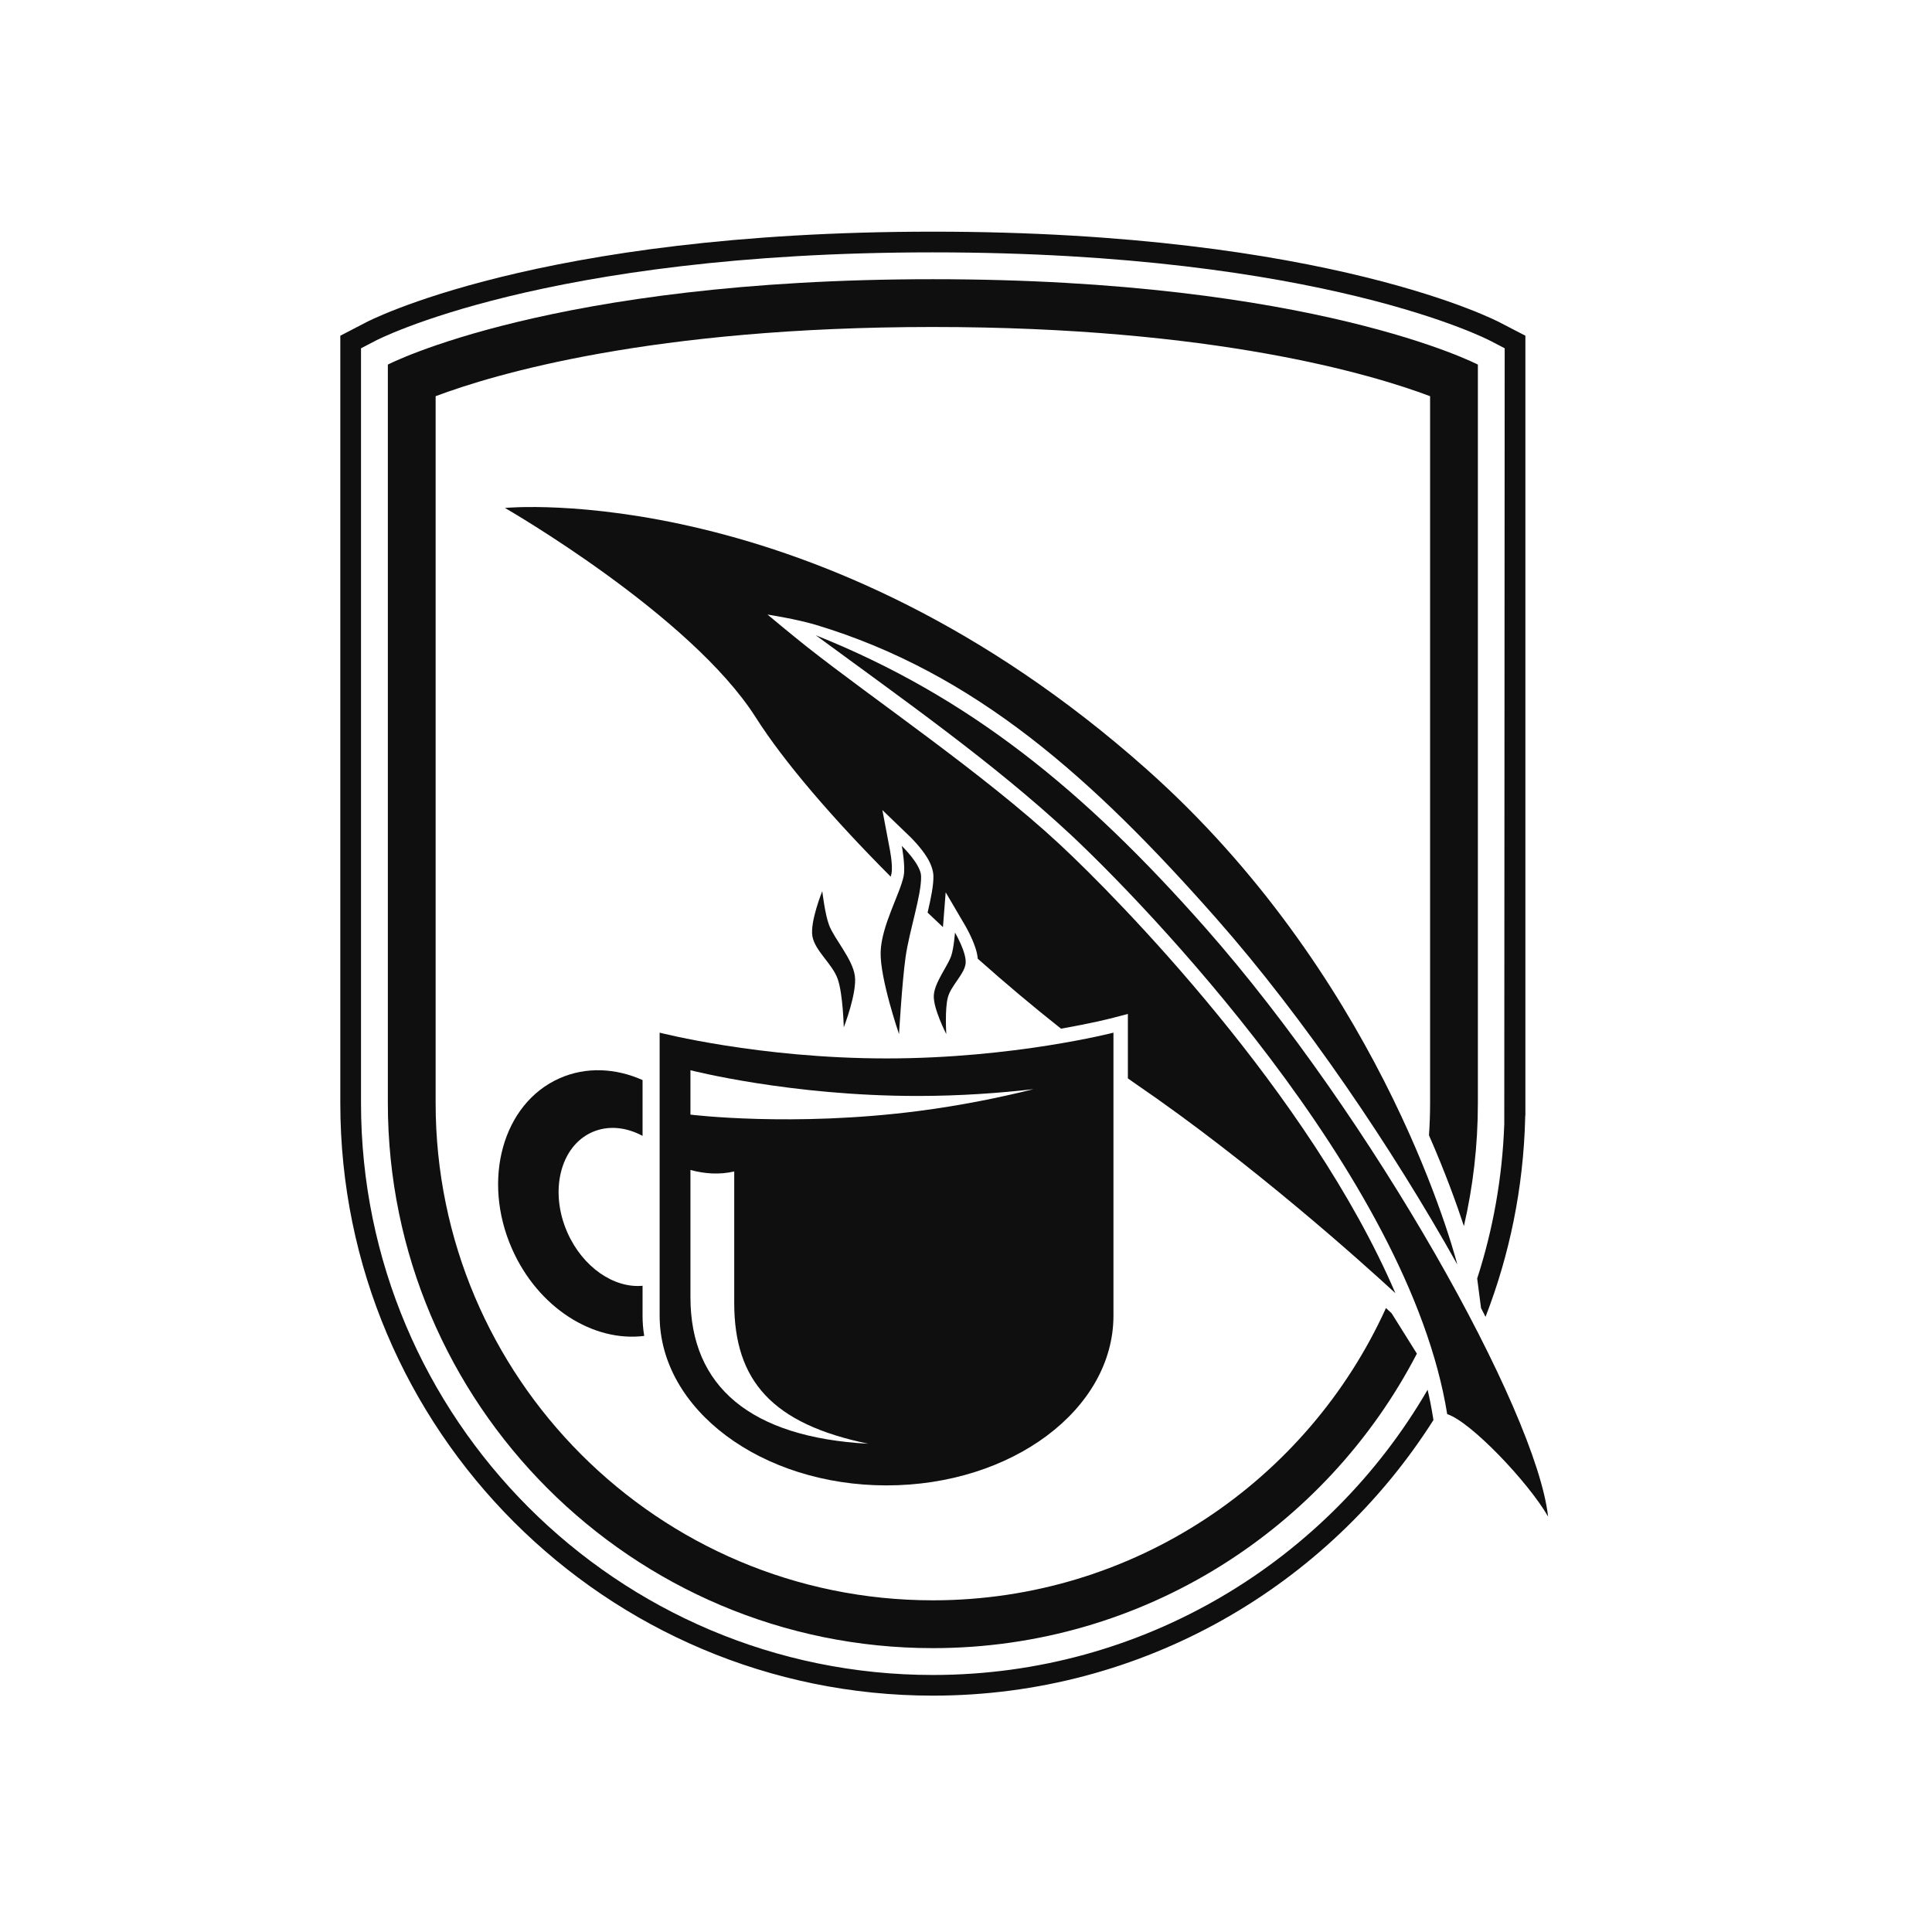 <svg width="56" height="56" viewBox="0 0 56 56" fill="none" xmlns="http://www.w3.org/2000/svg">
<path fill-rule="evenodd" clip-rule="evenodd" d="M41.069 39.236C38.439 44.305 33.141 47.772 27.039 47.772C18.321 47.772 11.242 40.693 11.242 31.974V10.568C11.242 10.568 15.999 8.093 27.039 8.093C38.08 8.093 42.837 10.568 42.837 10.568V31.974C42.837 33.2 42.697 34.394 42.432 35.539C42.219 34.89 41.891 33.982 41.42 32.907C41.441 32.599 41.452 32.288 41.452 31.974V11.484C39.772 10.851 35.187 9.478 27.039 9.478C18.892 9.478 14.307 10.851 12.627 11.484V31.974C12.627 39.929 19.085 46.386 27.039 46.386C32.877 46.386 37.909 42.908 40.173 37.914L40.337 38.066L41.069 39.236Z" fill="#0F0F0F"/>
<path fill-rule="evenodd" clip-rule="evenodd" d="M43.602 32.586C43.546 34.141 43.275 35.642 42.817 37.058L42.928 37.914L43.059 38.169C43.754 36.378 44.156 34.441 44.208 32.417L44.209 32.339L44.214 32.337V9.731L43.472 9.346C43.472 9.346 38.529 6.715 27.039 6.715C15.549 6.715 10.606 9.346 10.606 9.346L9.864 9.731V31.974C9.864 41.453 17.56 49.149 27.039 49.149C33.141 49.149 38.503 45.96 41.549 41.16L41.532 41.056C41.491 40.8 41.441 40.542 41.38 40.283C38.51 45.225 33.16 48.55 27.039 48.55C17.891 48.55 10.464 41.122 10.464 31.974V10.095L10.883 9.877C10.883 9.877 15.744 7.315 27.039 7.315C38.334 7.315 43.195 9.877 43.195 9.877L43.614 10.095L43.602 32.586Z" fill="#0F0F0F"/>
<path fill-rule="evenodd" clip-rule="evenodd" d="M30.754 29.816C31.641 29.661 32.167 29.526 32.167 29.526L32.692 29.39V31.258L32.91 31.411C36.271 33.706 39.495 36.607 40.446 37.483C37.961 31.698 32.396 26.034 30.715 24.473C28.526 22.438 25.305 20.261 23.394 18.752C22.964 18.413 22.246 17.813 22.246 17.813C22.246 17.813 23.092 17.945 23.642 18.11C28.276 19.503 31.686 22.574 35.257 26.623C37.818 29.528 40.357 33.287 42.242 36.654C42 35.742 39.823 28.157 33.24 22.301C23.72 13.833 14.636 14.723 14.636 14.723C14.636 14.723 20.014 17.814 21.907 20.796C22.726 22.086 24.146 23.735 25.818 25.411L25.84 25.321C25.888 25.08 25.785 24.585 25.785 24.585L25.576 23.48L26.386 24.26C26.386 24.26 26.69 24.554 26.878 24.865C26.983 25.04 27.049 25.224 27.055 25.379C27.064 25.644 26.985 26.033 26.887 26.452L27.332 26.873L27.411 25.864L27.989 26.85C27.989 26.85 28.177 27.173 28.277 27.487C28.31 27.59 28.333 27.694 28.341 27.789C29.138 28.498 29.952 29.183 30.754 29.816Z" fill="#0F0F0F"/>
<path fill-rule="evenodd" clip-rule="evenodd" d="M31.004 24.165C28.803 22.12 26.22 20.304 23.645 18.413C28.093 20.192 31.423 22.907 34.945 26.901C39.765 32.367 44.53 40.885 44.872 43.958C44.293 42.952 42.62 41.2 41.948 40.99C40.836 34.06 33.06 26.076 31.004 24.165Z" fill="#0F0F0F"/>
<path fill-rule="evenodd" clip-rule="evenodd" d="M24.457 29.779C24.457 29.779 24.435 28.822 24.283 28.382C24.132 27.942 23.623 27.564 23.548 27.139C23.474 26.714 23.834 25.831 23.834 25.831C23.834 25.831 23.912 26.504 24.032 26.817C24.19 27.226 24.707 27.789 24.778 28.283C24.848 28.777 24.457 29.779 24.457 29.779Z" fill="#0F0F0F"/>
<path fill-rule="evenodd" clip-rule="evenodd" d="M27.429 29.973C27.429 29.973 27.382 29.244 27.476 28.904C27.569 28.562 27.954 28.238 27.989 27.926C28.023 27.614 27.681 27.031 27.681 27.031C27.681 27.031 27.646 27.487 27.573 27.701C27.471 28.005 27.091 28.47 27.067 28.849C27.043 29.228 27.429 29.973 27.429 29.973Z" fill="#0F0F0F"/>
<path fill-rule="evenodd" clip-rule="evenodd" d="M26.059 29.974C26.059 29.974 25.503 28.359 25.526 27.595C25.548 26.831 26.091 25.904 26.193 25.391C26.25 25.105 26.139 24.519 26.139 24.519C26.139 24.519 26.687 25.046 26.698 25.391C26.716 25.929 26.355 26.982 26.248 27.746C26.145 28.484 26.059 29.974 26.059 29.974Z" fill="#0F0F0F"/>
<path fill-rule="evenodd" clip-rule="evenodd" d="M32.274 38.135C32.274 40.851 29.327 43.055 25.697 43.055C22.067 43.055 19.12 40.851 19.12 38.135V29.932C19.12 29.932 22.012 30.679 25.697 30.679C29.383 30.679 32.274 29.932 32.274 29.932V38.135ZM25.17 41.848C21.766 41.664 20.013 40.197 20.013 37.603V33.912C20.417 34.023 20.858 34.055 21.282 33.955V37.767C21.282 40.028 22.39 41.275 25.17 41.848ZM20.013 32.308V31.021C20.013 31.021 22.904 31.767 26.59 31.767C27.829 31.767 28.979 31.683 29.958 31.57C28.999 31.809 27.865 32.042 26.631 32.202C22.977 32.676 20.013 32.308 20.013 32.308Z" fill="#0F0F0F"/>
<path fill-rule="evenodd" clip-rule="evenodd" d="M18.673 38.722C17.199 38.909 15.598 37.908 14.844 36.205C13.956 34.203 14.572 31.985 16.218 31.255C16.985 30.915 17.84 30.957 18.625 31.306V32.924C18.148 32.668 17.624 32.612 17.163 32.817C16.237 33.227 15.917 34.532 16.447 35.728C16.893 36.734 17.798 37.345 18.625 37.269V38.136C18.625 38.334 18.64 38.529 18.673 38.722Z" fill="#0F0F0F"/>
</svg>
